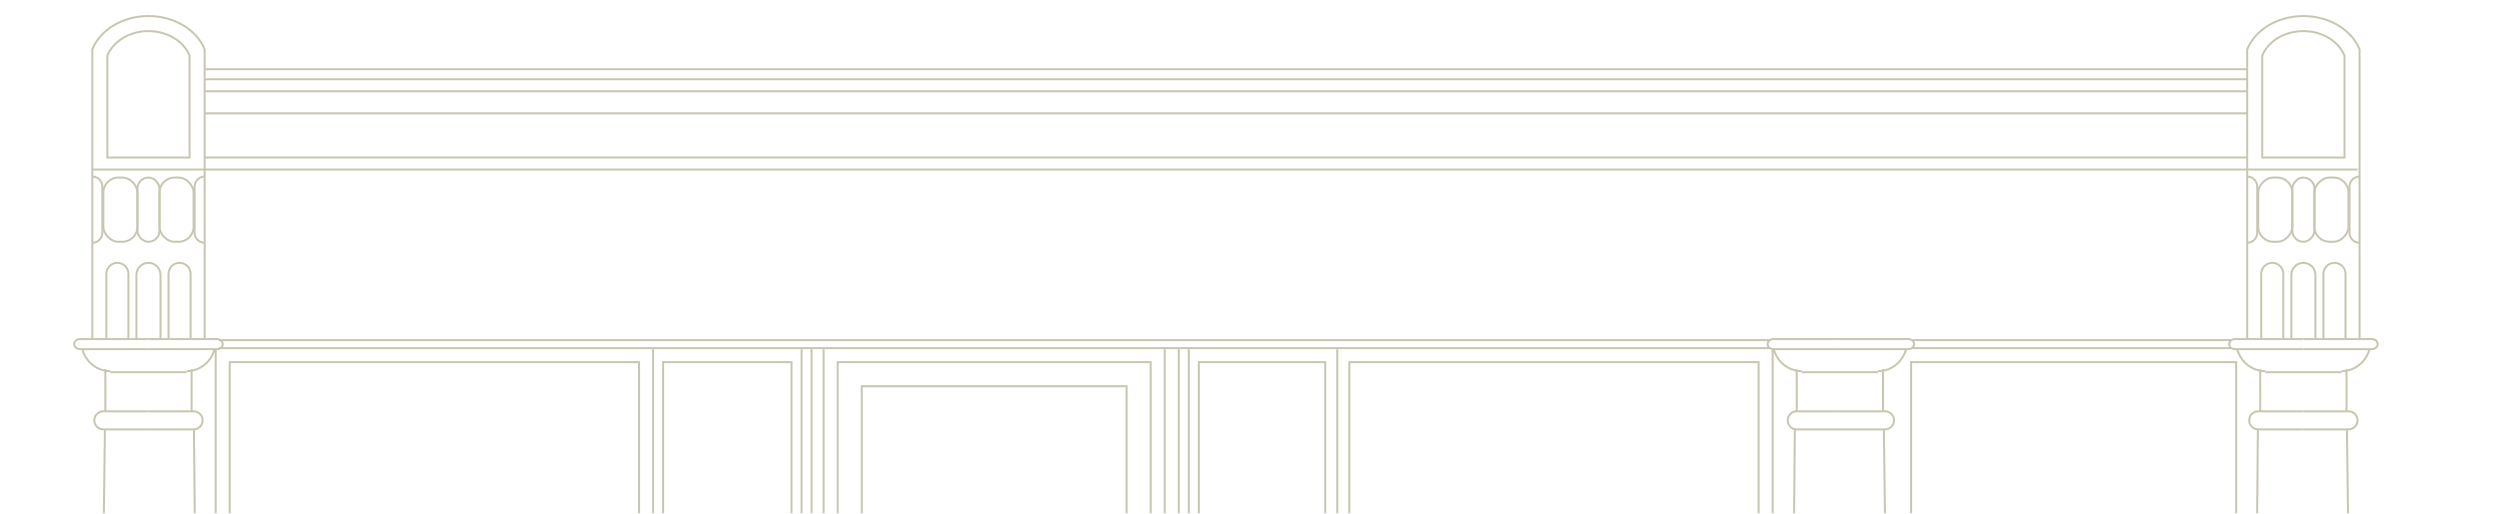 <svg xmlns="http://www.w3.org/2000/svg" fill="none" viewBox="0 0 1246 256" height="256" width="1246">
<mask height="256" width="1246" y="0" x="0" maskUnits="userSpaceOnUse" style="mask-type:alpha" id="mask0_81_1123">
<rect fill="#D9D9D9" height="256" width="1246"></rect>
</mask>
<g mask="url(#mask0_81_1123)">
<rect stroke="#C8C6B1" height="115" width="63" y="180.5" x="597.5"></rect>
<rect stroke="#C8C6B1" height="115" width="64" y="180.5" x="330.5"></rect>
<rect stroke="#C8C6B1" height="115" width="204" y="180.5" x="114.5"></rect>
<rect stroke="#C8C6B1" height="97" width="132" y="192.5" x="429.5"></rect>
<rect stroke="#C8C6B1" height="122" width="156" y="180.5" x="417.5"></rect>
<rect stroke="#C8C6B1" height="115" width="204" y="180.5" x="672.5"></rect>
<rect stroke="#C8C6B1" height="115" width="162" y="180.5" x="952.5"></rect>
<line stroke="#C8C6B1" y2="34.5" x2="1120" y1="34.5" x1="102"></line>
<line stroke="#C8C6B1" y2="39.5" x2="1120" y1="39.5" x1="102"></line>
<line stroke="#C8C6B1" y2="45.5" x2="1120" y1="45.5" x1="102"></line>
<line stroke="#C8C6B1" y2="56.5" x2="1120" y1="56.5" x1="102"></line>
<line stroke="#C8C6B1" y2="78.5" x2="1120" y1="78.5" x1="102"></line>
<line stroke="#C8C6B1" y2="173.5" x2="882" y1="173.5" x1="109"></line>
<line stroke="#C8C6B1" y2="169.5" x2="882" y1="169.5" x1="109"></line>
<line stroke="#C8C6B1" y2="169.5" x2="1112" y1="169.5" x1="953"></line>
<line stroke="#C8C6B1" y2="173.5" x2="1112" y1="173.5" x1="953"></line>
<line stroke="#C8C6B1" y2="84.5" x2="1175" y1="84.5" x1="46"></line>
<path stroke="#C8C6B1" d="M46 169V24.598C49.924 14.951 60.978 8 74 8C87.022 8 98.076 14.951 102 24.598V168.447"></path>
<path stroke="#C8C6B1" d="M1176 169V24.598C1172.08 14.951 1161.02 8 1148 8C1134.98 8 1123.92 14.951 1120 24.598V168.447"></path>
<path stroke="#C8C6B1" d="M74 15.5C83.561 15.5 91.615 20.654 94.5 27.726V78.5H53.5V27.726C56.385 20.654 64.439 15.5 74 15.5Z"></path>
<path stroke="#C8C6B1" d="M1148 15.5C1138.44 15.5 1130.38 20.654 1127.5 27.726V78.5H1168.5V27.726C1165.62 20.654 1157.56 15.5 1148 15.5Z"></path>
<path stroke="#C8C6B1" d="M74 169H39.803C38.255 169 37 170.119 37 171.5C37 172.881 38.255 174 39.803 174H74"></path>
<path stroke="#C8C6B1" d="M1148 169H1182.2C1183.75 169 1185 170.119 1185 171.5C1185 172.881 1183.75 174 1182.2 174H1148"></path>
<path stroke="#C8C6B1" d="M917 169H951.197C952.745 169 954 170.119 954 171.5C954 172.881 952.745 174 951.197 174H917"></path>
<path stroke="#C8C6B1" d="M74 174L108.197 174C109.745 174 111 172.881 111 171.5C111 170.119 109.745 169 108.197 169L74 169"></path>
<path stroke="#C8C6B1" d="M1148 174L1113.8 174C1112.25 174 1111 172.881 1111 171.5C1111 170.119 1112.25 169 1113.8 169L1148 169"></path>
<path stroke="#C8C6B1" d="M917 174L883.727 174C882.221 174 881 172.881 881 171.5C881 170.119 882.221 169 883.727 169L917 169"></path>
<path stroke="#C8C6B1" d="M74 214L96.483 214C98.978 214 101 211.985 101 209.5C101 207.015 98.978 205 96.483 205L74 205"></path>
<path stroke="#C8C6B1" d="M1148 214L1125.52 214C1123.02 214 1121 211.985 1121 209.5C1121 207.015 1123.02 205 1125.52 205L1148 205"></path>
<path stroke="#C8C6B1" d="M917 214L895.35 214C892.947 214 891 211.985 891 209.5C891 207.015 892.947 205 895.35 205L917 205"></path>
<path stroke="#C8C6B1" d="M74 205L51.517 205C49.022 205 47 207.015 47 209.5C47 211.985 49.022 214 51.517 214L74 214"></path>
<path stroke="#C8C6B1" d="M1148 205L1170.48 205C1172.98 205 1175 207.015 1175 209.5C1175 211.985 1172.98 214 1170.48 214L1148 214"></path>
<path stroke="#C8C6B1" d="M917 205L939.483 205C941.978 205 944 207.015 944 209.5C944 211.985 941.978 214 939.483 214L917 214"></path>
<path stroke="#C8C6B1" d="M55 185C53.846 185 52.723 184.861 51.646 184.597C46.501 183.338 42.413 179.247 41 174"></path>
<path stroke="#C8C6B1" d="M1167 185C1168.15 185 1169.28 184.861 1170.35 184.597C1175.5 183.338 1179.59 179.247 1181 174"></path>
<path stroke="#C8C6B1" d="M936 185C937.154 185 938.277 184.861 939.354 184.597C944.499 183.338 948.587 179.247 950 174"></path>
<path stroke="#C8C6B1" d="M93 185C94.154 185 95.277 184.861 96.354 184.597C101.499 183.338 105.587 179.247 107 174"></path>
<path stroke="#C8C6B1" d="M1129 185C1127.85 185 1126.72 184.861 1125.65 184.597C1120.5 183.338 1116.41 179.247 1115 174"></path>
<path stroke="#C8C6B1" d="M898 185C896.846 185 895.723 184.861 894.646 184.597C889.501 183.338 885.413 179.247 884 174"></path>
<line stroke="#C8C6B1" y2="185.5" x2="93" y1="185.5" x1="55"></line>
<line stroke="#C8C6B1" transform="matrix(-1 0 0 1 1167 186)" y2="-0.5" x2="38" y1="-0.5"></line>
<line stroke="#C8C6B1" transform="matrix(-1 0 0 1 936 186)" y2="-0.5" x2="38" y1="-0.5"></line>
<line stroke="#C8C6B1" y2="205" x2="52.5" y1="184" x1="52.5"></line>
<line stroke="#C8C6B1" transform="matrix(-4.37114e-08 1 1 4.37114e-08 1170 184)" y2="-0.5" x2="21" y1="-0.5"></line>
<line stroke="#C8C6B1" transform="matrix(-4.37114e-08 1 1 4.37114e-08 939 184)" y2="-0.5" x2="21" y1="-0.5"></line>
<line stroke="#C8C6B1" y2="568.327" x2="47.837" y1="214.382" x1="52.289"></line>
<line stroke="#C8C6B1" transform="matrix(0.013 1 1 -0.013 1170.21 214.375)" y2="-0.5" x2="353.973" y1="-0.5"></line>
<line stroke="#C8C6B1" transform="matrix(0.013 1 1 -0.013 939.426 214.375)" y2="-0.5" x2="353.973" y1="-0.5"></line>
<line stroke="#C8C6B1" y2="568.316" x2="99.999" y1="214.371" x1="96.67"></line>
<line stroke="#C8C6B1" transform="matrix(-0.009 1 1 0.009 1125.83 214.375)" y2="-0.5" x2="353.961" y1="-0.5"></line>
<line stroke="#C8C6B1" transform="matrix(-0.009 1 1 0.009 895.043 214.375)" y2="-0.5" x2="353.961" y1="-0.5"></line>
<line stroke="#C8C6B1" y2="205" x2="95.5" y1="184" x1="95.5"></line>
<line stroke="#C8C6B1" transform="matrix(-4.37114e-08 1 1 4.37114e-08 1127 184)" y2="-0.5" x2="21" y1="-0.5"></line>
<line stroke="#C8C6B1" transform="matrix(-4.37114e-08 1 1 4.37114e-08 896 184)" y2="-0.5" x2="21" y1="-0.5"></line>
<rect stroke="#C8C6B1" rx="7.5" height="32" width="17" y="88.5" x="51.5"></rect>
<rect stroke="#C8C6B1" transform="matrix(-1 0 0 1 1170 88)" rx="7.5" height="32" width="17" y="0.5" x="-0.5"></rect>
<rect stroke="#C8C6B1" rx="7.5" height="32" width="17" y="88.5" x="79.5"></rect>
<rect stroke="#C8C6B1" transform="matrix(-1 0 0 1 1142 88)" rx="7.5" height="32" width="17" y="0.5" x="-0.5"></rect>
<rect stroke="#C8C6B1" rx="5.5" height="32" width="11" y="88.5" x="68.5"></rect>
<rect stroke="#C8C6B1" transform="matrix(-1 0 0 1 1153 88)" rx="5.5" height="32" width="11" y="0.5" x="-0.5"></rect>
<path stroke="#C8C6B1" d="M80 169V137C80 133.686 77.314 131 74 131V131C70.686 131 68 133.686 68 137V169"></path>
<path stroke="#C8C6B1" d="M1142 169V137C1142 133.686 1144.69 131 1148 131V131C1151.31 131 1154 133.686 1154 137V169"></path>
<path stroke="#C8C6B1" d="M64 169V136.5C64 133.462 61.538 131 58.5 131V131C55.462 131 53 133.462 53 136.5V169"></path>
<path stroke="#C8C6B1" d="M1158 169V136.5C1158 133.462 1160.46 131 1163.5 131V131C1166.54 131 1169 133.462 1169 136.5V169"></path>
<path stroke="#C8C6B1" d="M95 169V136.5C95 133.462 92.538 131 89.5 131V131C86.462 131 84 133.462 84 136.5V169"></path>
<path stroke="#C8C6B1" d="M1127 169V136.5C1127 133.462 1129.46 131 1132.5 131V131C1135.54 131 1138 133.462 1138 136.5V169"></path>
<path stroke="#C8C6B1" d="M46 88V88C48.761 88 51 90.239 51 93V116C51 118.761 48.761 121 46 121V121"></path>
<path stroke="#C8C6B1" d="M1176 88V88C1173.24 88 1171 90.239 1171 93V116C1171 118.761 1173.24 121 1176 121V121"></path>
<path stroke="#C8C6B1" d="M102 88V88C99.239 88 97 90.239 97 93V116C97 118.761 99.239 121 102 121V121"></path>
<path stroke="#C8C6B1" d="M1120 88V88C1122.76 88 1125 90.239 1125 93V116C1125 118.761 1122.76 121 1120 121V121"></path>
<line stroke="#C8C6B1" y2="588" x2="325.5" y1="174" x1="325.5"></line>
<line stroke="#C8C6B1" y2="588" x2="404.5" y1="174" x1="404.5"></line>
<line stroke="#C8C6B1" y2="303" x2="399.5" y1="174" x1="399.5"></line>
<line stroke="#C8C6B1" y2="303" x2="410.5" y1="174" x1="410.5"></line>
<line stroke="#C8C6B1" y2="303" x2="580.5" y1="174" x1="580.5"></line>
<line stroke="#C8C6B1" y2="578" x2="587.5" y1="174" x1="587.5"></line>
<line stroke="#C8C6B1" y2="303" x2="592.5" y1="174" x1="592.5"></line>
<line stroke="#C8C6B1" y2="587" x2="666.5" y1="174" x1="666.5"></line>
<line stroke="#C8C6B1" y2="568" x2="883.5" y1="174" x1="883.5"></line>
<line stroke="#C8C6B1" y2="568" x2="107.5" y1="174" x1="107.5"></line>
</g>
</svg>
